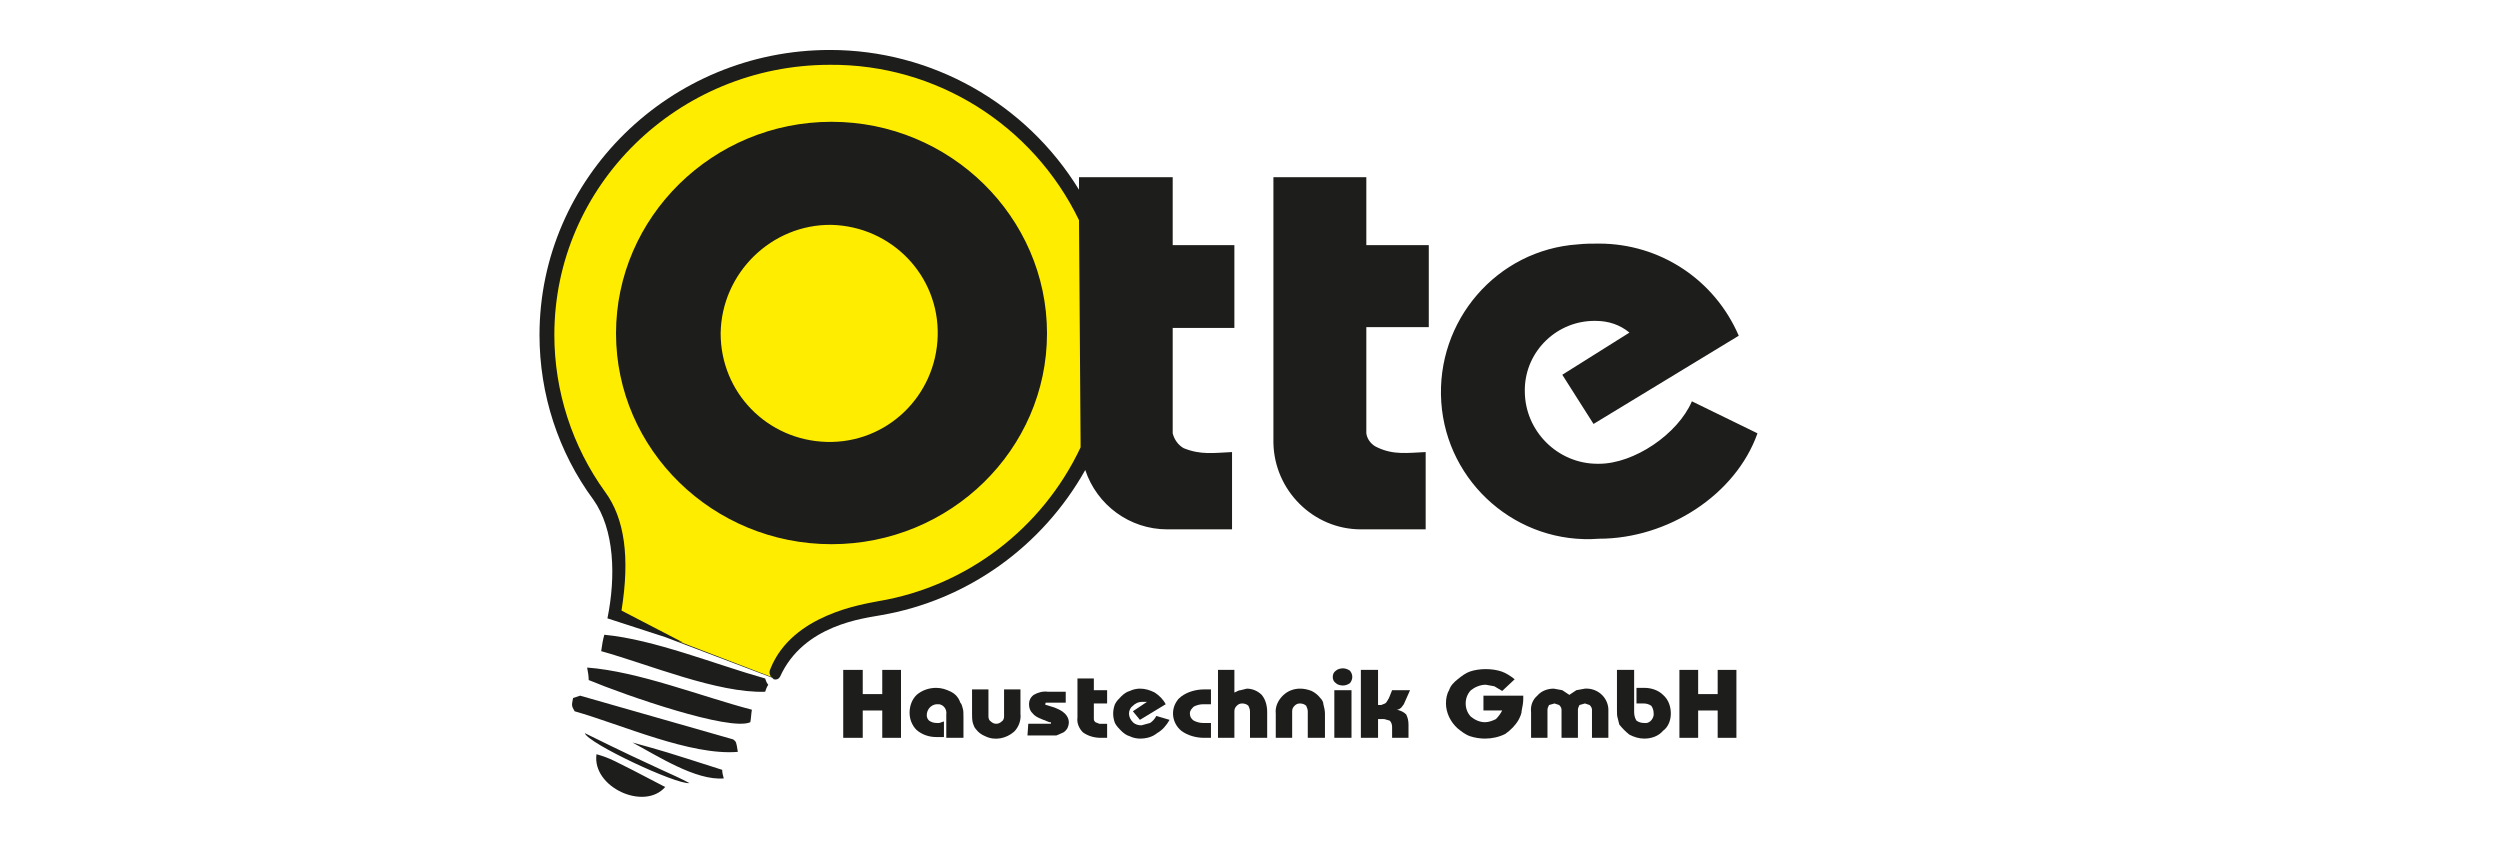 <?xml version="1.0" encoding="UTF-8"?>
<svg xmlns="http://www.w3.org/2000/svg" xmlns:xlink="http://www.w3.org/1999/xlink" height="108" viewBox="0 0 320.2 108" width="320.2">
  <clipPath id="a">
    <path d="m-9 5h329.7v98.9h-329.7z"></path>
  </clipPath>
  <clipPath id="b">
    <path d="m-9 5h329.7v98.9h-329.7z"></path>
  </clipPath>
  <g clip-path="url(#a)">
    <g clip-path="url(#b)">
      <path clip-rule="evenodd" d="m77.4 81.3c-.2.7-.3 1.4-.4 2.1 6.1 1.7 14.9 5.4 21 5.2.1-.3.2-.6.4-.9-.2-.2-.3-.5-.4-.8-6.4-1.8-14.2-5-20.6-5.6m-2.2 4.2c.1.5.2 1.1.2 1.6 4.8 2 18.1 6.6 20.7 5.4.1-.5.1-1 .2-1.6-6.5-1.7-14.5-4.9-21.1-5.4m-.9 3.6-.9.3c-.2 1-.2 1 .2 1.7 6 1.7 14.8 5.7 20.9 5.2-.2-1.3-.2-1.3-.6-1.6zm.6 4.8c.4 1.3 11.7 6.6 13.4 6.4-2-1.1-3.9-1.7-13.4-6.4m6.1 1.2c3.2 1.7 8.1 4.9 11.7 4.6-.1-.4-.2-.7-.2-1.1-7.5-2.4-7.5-2.4-11.5-3.5m-4.6 1.5c-.6 4.2 6.1 7.3 8.8 4.2-7.1-3.7-7.1-3.7-8.8-4.2m22.5-9.8-13.7-5.2-7.4-2.4c1.1-5.4.9-11.4-1.8-15.2-4.5-6.1-6.9-13.5-6.9-21.1 0-20.1 16.7-36.5 37.2-36.5 13 0 25.1 6.8 31.9 17.9v-1.6h12v8.7h7.9v10.6h-7.9v13.5c.2.8.7 1.5 1.4 1.9 2.2.9 3.9.6 6.2.5v9.9h-8.3c-4.8 0-9-3.1-10.5-7.6-5.5 9.8-15.1 16.7-26.2 18.6-2.1.4-9.9 1.2-12.9 7.9-.2.3-.5.4-.8.3-.1-.1-.1-.1-.2-.2m64.2-64.1v34c.1 6.1 5.1 11.1 11.2 11.1h8.3v-9.9c-2.3.1-4.1.4-6.2-.6-.7-.3-1.3-1-1.4-1.8v-13.6h8v-10.5h-8v-8.7zm41.7 8.5c7.8 0 14.8 4.6 17.9 11.8l-18.6 11.3-4-6.3 8.6-5.4c-1.2-1-2.7-1.5-4.3-1.5-4.9-.1-9 3.8-9.1 8.7v.3c0 5.1 4.2 9.3 9.3 9.3h.2c4.5 0 10.1-3.8 11.9-8l8.4 4.1c-2.8 7.9-11.5 13.5-20.3 13.5-10.4.8-19.5-7.1-20.2-17.5s7.1-19.5 17.5-20.2c.9-.1 1.8-.1 2.7-.1" fill="#1d1d1b" fill-rule="evenodd"></path>
      <path clip-rule="evenodd" d="m106.5 15.6c15.2 0 27.6 12.2 27.6 27.1s-12.4 27-27.6 27-27.6-12.1-27.6-27 12.4-27.1 27.6-27.1m0 13.2c7.7.2 13.8 6.5 13.6 14.2s-6.5 13.8-14.2 13.6c-7.6-.2-13.6-6.3-13.6-13.9.1-7.7 6.5-14 14.2-13.9m-19.7 53.3 12 4.6c-.3-.3-.3-.7-.1-1.1 2.8-6.9 11.8-8.2 13.8-8.6 11.3-1.9 21-9.3 25.9-19.7v-.6l-.2-28.5c-5.9-12.2-18.3-20-31.9-19.9-19.5 0-35.3 15.5-35.3 34.6 0 7.2 2.3 14.3 6.5 20.1 2.5 3.4 3.2 8.4 2.1 15.2l7.9 4.1z" fill="#ffed00" fill-rule="evenodd"></path>
      <g fill="#1d1d1b">
        <path d="m108 94.5v-8.7h2.5v3.1h2.5v-3.1h2.4v8.7h-2.4v-3.5h-2.5v3.5z"></path>
        <path d="m121.2 94.5v-3c.1-.6-.3-1.2-.9-1.3-.1 0-.3 0-.4 0-.7.1-1.2.7-1.2 1.4 0 .3.1.5.3.7.3.2.6.3 1 .3h.3l.6-.2v2h-1c-.9 0-1.8-.3-2.5-.9-.6-.6-.9-1.4-.9-2.2 0-.9.3-1.7.9-2.3.7-.6 1.6-.9 2.5-.9.7 0 1.3.2 1.9.5s1 .8 1.2 1.4c.2.2.2.4.3.7s.1.6.1 1.2v2.6z"></path>
        <path d="m126.6 88.3v3.5c0 .2.1.5.3.6.4.4 1 .4 1.4 0 .2-.1.3-.4.3-.6v-3.5h2.1v3.1c.1.8-.2 1.7-.8 2.3-1 .9-2.5 1.2-3.7.6-.5-.2-.9-.5-1.2-.9-.2-.2-.3-.5-.4-.8-.1-.4-.1-.8-.1-1.2v-3.1z"></path>
        <path d="m131.7 92.7h2.9v-.2h-.2l-1-.4c-.5-.2-.9-.4-1.2-.8-.3-.3-.4-.7-.4-1.1 0-.5.2-.9.6-1.2.5-.3 1.2-.5 1.8-.4h2.3v1.4h-2.5c-.1 0-.1 0-.1.1v.2h.1l1 .3c.5.2 1 .4 1.4.8.3.3.5.7.5 1.1 0 .3-.1.6-.2.8-.2.3-.4.5-.7.6l-.7.3h-3.7z"></path>
        <path d="m138 86.9h2.1v1.5h1.7v1.7h-1.7v2c0 .2.1.3.2.4l.5.2h1v1.8h-.8c-.8 0-1.6-.2-2.3-.7-.5-.5-.8-1.2-.7-1.9z"></path>
        <path d="m149.8 92.2c-.4.7-.9 1.3-1.6 1.7-.6.5-1.4.7-2.2.7-.4 0-.9-.1-1.3-.3-.4-.1-.8-.4-1.1-.7s-.6-.6-.8-1c-.3-.8-.3-1.6 0-2.4.2-.4.5-.7.8-1s.7-.6 1.1-.7c.4-.2.9-.3 1.3-.3.7 0 1.3.2 1.9.5.6.4 1.1.9 1.4 1.5l-3.3 2-.9-1.1 1.8-1.2h-.7c-.4 0-.8.2-1.1.5-.3.2-.5.6-.5 1s.2.8.5 1.1.7.4 1.1.4l1.1-.3c.3-.2.6-.5.8-.9z"></path>
        <path d="m155.1 90.2h-1c-.4 0-.8.1-1.2.3-.3.3-.5.5-.5.9s.2.7.5.9c.4.2.8.3 1.2.3h1v1.9h-.9c-1 0-2.1-.3-2.9-.9-1.2-1-1.4-2.7-.5-3.9.1-.2.3-.3.5-.5.8-.6 1.9-.9 2.9-.9h.9z"></path>
        <path d="m156 94.5v-8.7h2.1v2.9c.3-.1.5-.3.8-.3l.8-.2c.7 0 1.4.3 1.9.8.5.6.7 1.4.7 2.2v3.3h-2.2v-3.4c0-.2-.1-.5-.2-.7-.2-.2-.5-.3-.8-.3s-.5.1-.7.3-.3.4-.3.7v3.4z"></path>
        <path d="m167.5 94.5v-3.4c0-.2-.1-.5-.2-.7-.2-.2-.5-.3-.8-.3s-.5.1-.7.3-.3.4-.3.7v3.4h-2.1v-3.1c-.1-.9.3-1.7.9-2.3s1.4-.9 2.2-.9c.5 0 1 .1 1.5.3.4.2.8.5 1.1.9.2.2.4.5.4.8.1.4.2.8.2 1.2v3.1z"></path>
        <path d="m170.9 88.4h2.2v6.1h-2.2zm-.2-1.7c0-.3.1-.6.4-.8.2-.2.6-.3.9-.3s.6.1.9.3c.4.5.4 1.1 0 1.6-.3.2-.6.3-.9.3s-.7-.1-.9-.3c-.3-.2-.4-.5-.4-.8"></path>
        <path d="m174.3 94.5v-8.7h2.2v4.5h.4l.5-.2c.2-.1.3-.4.5-.7l.4-1h2.3l-.8 1.8-.3.4c-.2.2-.4.3-.6.3.5.1.9.3 1.2.6.2.4.3.8.3 1.3v1.7h-2.1v-1.4c0-.3-.1-.6-.3-.8l-.7-.2h-.8v2.4z"></path>
        <path d="m194 87-1.6 1.5-1-.6-1.1-.2c-.7 0-1.4.3-1.9.7-.9.9-.9 2.5 0 3.4.5.4 1.1.7 1.8.7.5 0 1-.2 1.4-.4.3-.3.6-.7.8-1.1h-2.4v-1.9h5.1v.4c0 .5-.1 1-.2 1.5 0 .4-.2.8-.4 1.2-.4.7-1 1.3-1.7 1.8-.8.4-1.7.6-2.6.6-.6 0-1.3-.1-1.9-.3s-1.1-.6-1.6-1c-.9-.8-1.5-2-1.5-3.2 0-.6.1-1.2.4-1.7.2-.6.6-1 1.1-1.4s1-.8 1.6-1 1.3-.3 2-.3 1.4.1 2 .3 1.2.6 1.7 1"></path>
        <path d="m196.1 94.5v-3.3c-.1-.8.2-1.6.8-2.1.5-.6 1.3-.9 2.1-.9l1.1.2.9.6.9-.6 1.1-.2c1.5-.1 2.9 1 3 2.6v.4 3.3h-2.1v-3.6c0-.2-.1-.4-.3-.6l-.6-.2-.7.2c-.1.2-.2.4-.2.6v3.6h-2.1v-3.6c0-.2-.1-.4-.3-.6l-.6-.2-.7.2c-.1.2-.2.4-.2.6v3.6z"></path>
        <path d="m209.3 85.8v5.4c0 .4.1.8.3 1.1.3.2.6.3 1 .3.6.1 1.1-.4 1.2-1 0-.1 0-.1 0-.2 0-.4-.1-.7-.3-1-.3-.2-.6-.3-1-.3h-.9v-2h1c.9 0 1.8.3 2.4.9.7.6 1 1.5 1 2.4 0 .8-.3 1.7-1 2.2-.6.7-1.5 1-2.4 1-.7 0-1.3-.2-1.9-.5-.5-.4-.9-.8-1.3-1.3-.1-.3-.1-.5-.2-.8s-.1-.6-.1-1v-5.2z"></path>
        <path d="m215.1 94.5v-8.7h2.4v3.1h2.5v-3.1h2.4v8.7h-2.4v-3.5h-2.5v3.5z"></path>
      </g>
    </g>
  </g>
</svg>
